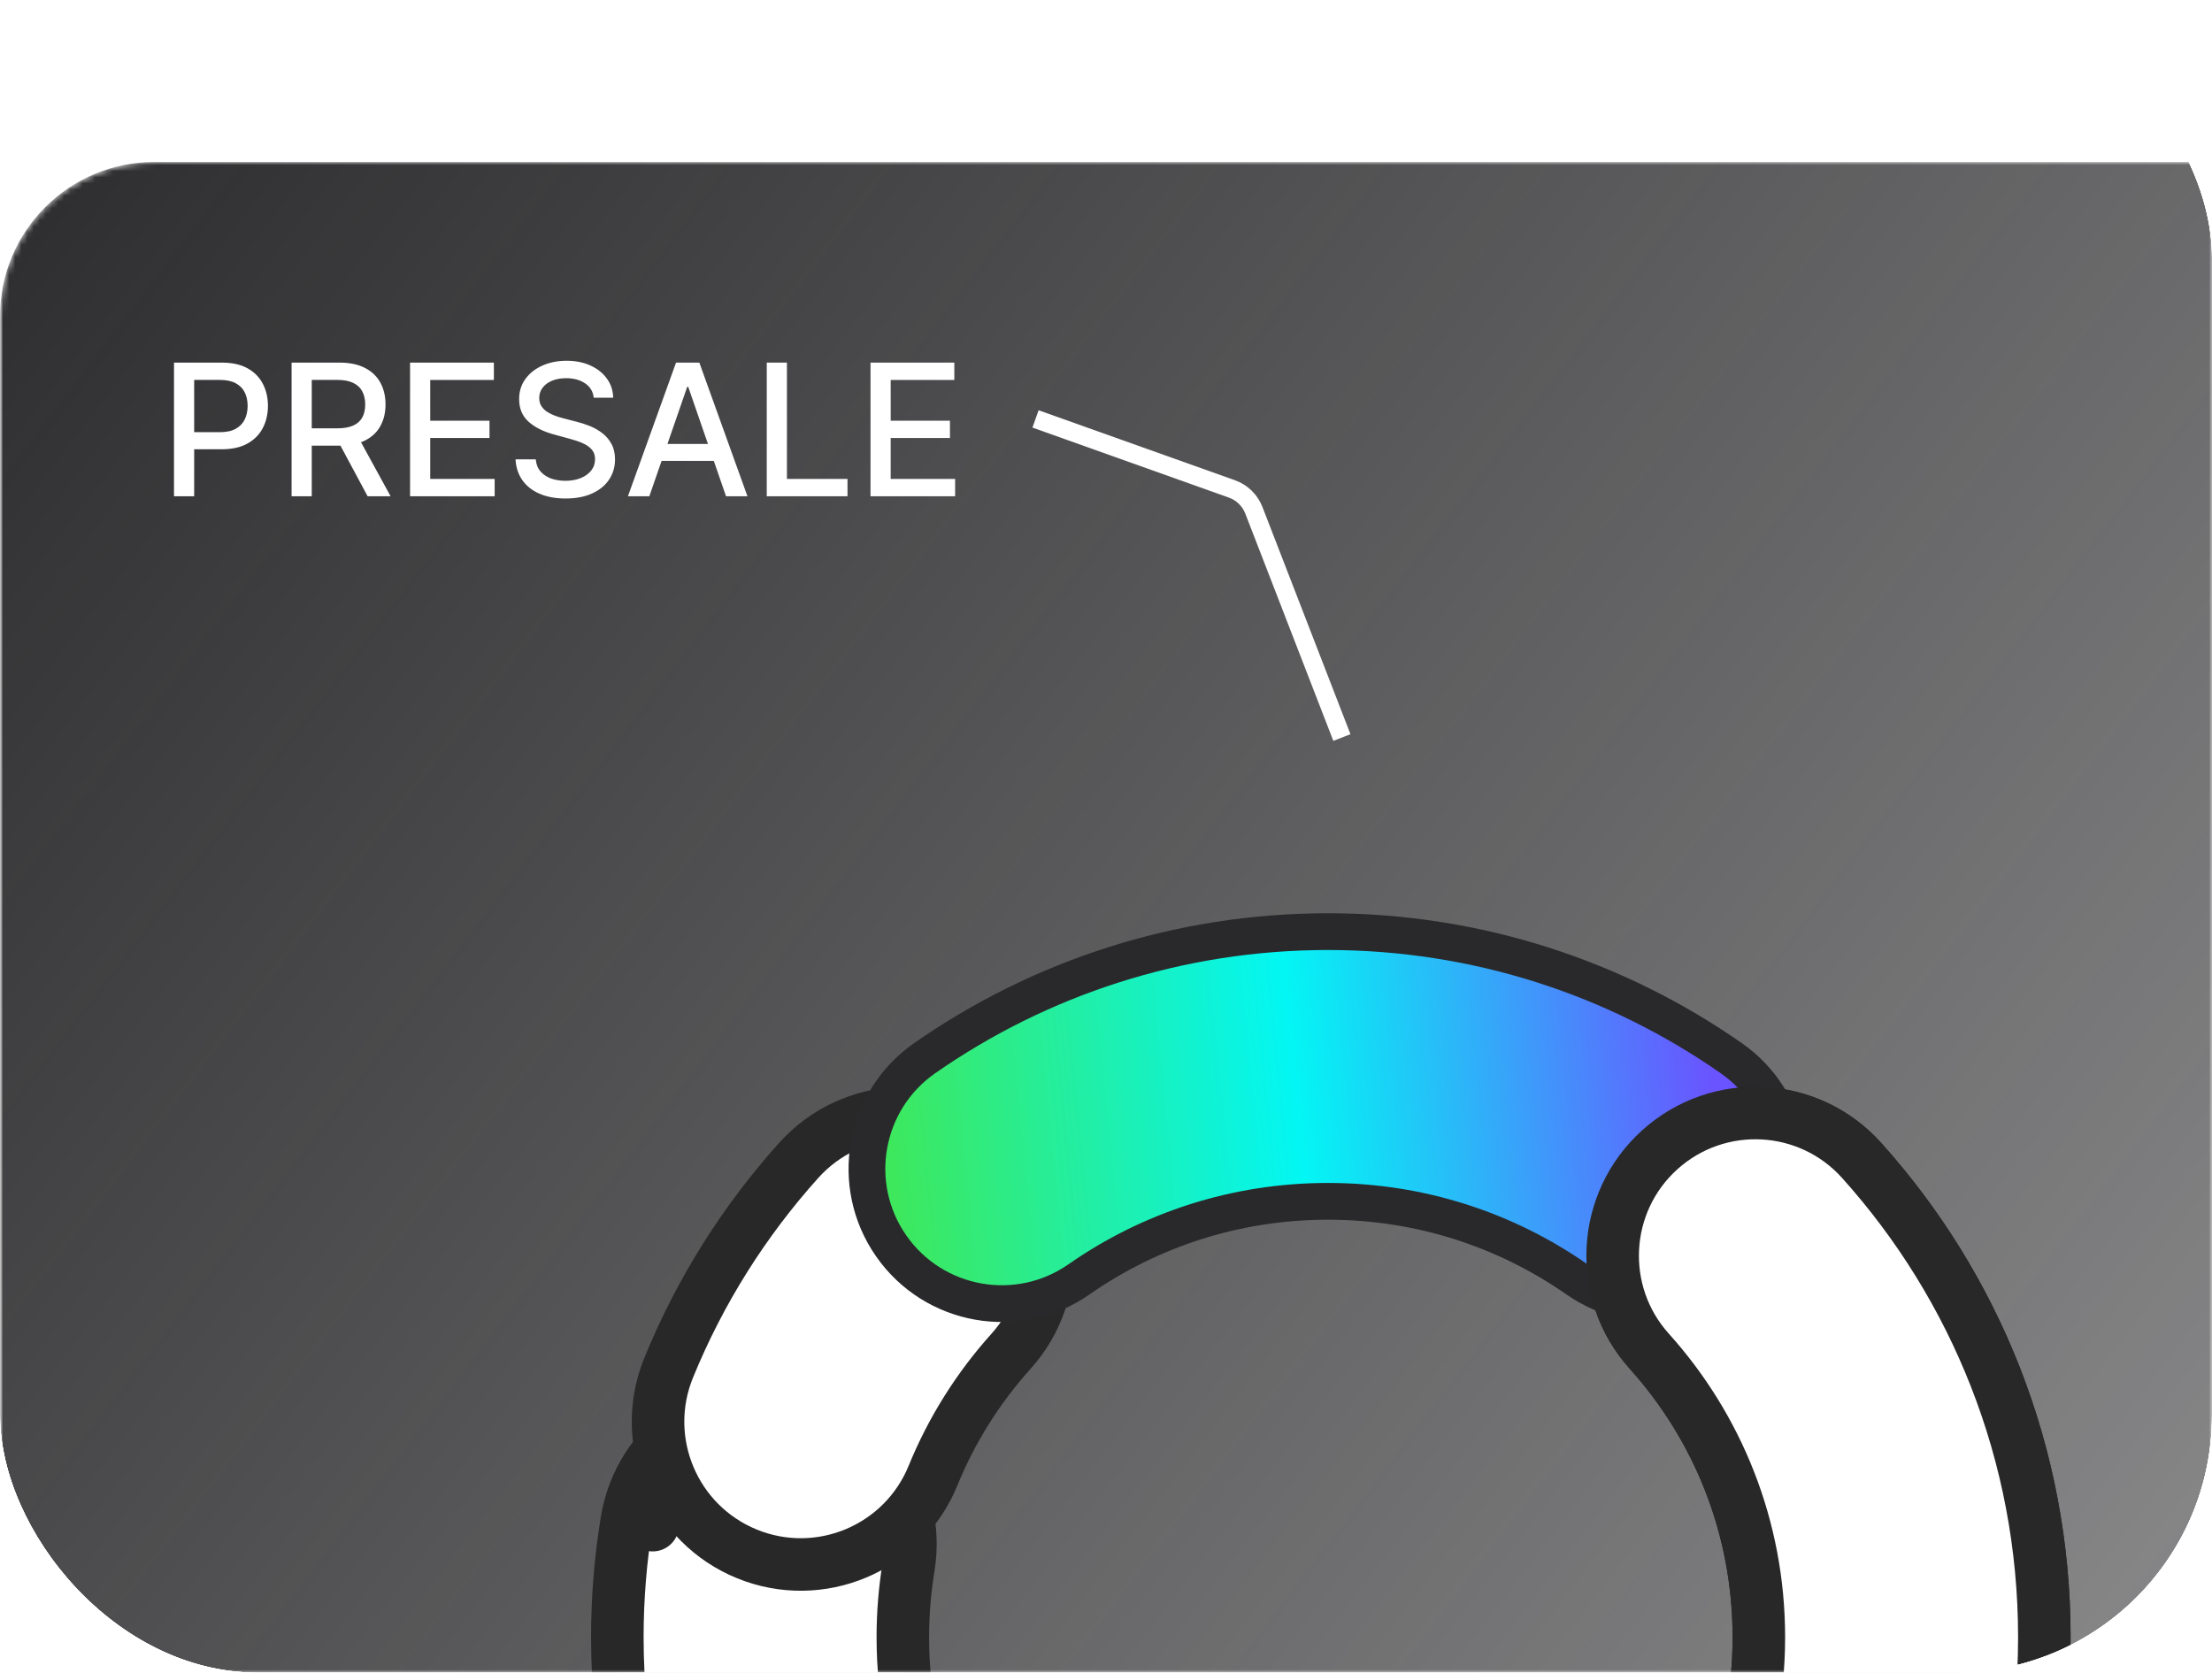 <svg width="361" height="273" viewBox="0 0 361 273" fill="none" xmlns="http://www.w3.org/2000/svg">
<g clip-path="url(#clip0_1992_67)">
<mask id="mask0_1992_67" style="mask-type:luminance" maskUnits="userSpaceOnUse" x="0" y="0" width="361" height="273">
<path d="M0 21C0 9.402 9.402 0 21 0H361V252C361 263.598 351.598 273 340 273H0V21Z" fill="white"/>
</mask>
<g mask="url(#mask0_1992_67)">
<g filter="url(#filter0_di_1992_67)">
<mask id="mask1_1992_67" style="mask-type:luminance" maskUnits="userSpaceOnUse" x="0" y="0" width="433" height="669">
<path d="M407.815 0H25.185C11.276 0 0 11.276 0 25.185V643.607C0 657.516 11.276 668.792 25.185 668.792H407.815C421.724 668.792 433 657.516 433 643.607V25.185C433 11.276 421.724 0 407.815 0Z" fill="white"/>
</mask>
<g mask="url(#mask1_1992_67)">
<path d="M407.815 0H25.185C11.276 0 0 11.276 0 25.185V643.607C0 657.516 11.276 668.792 25.185 668.792H407.815C421.724 668.792 433 657.516 433 643.607V25.185C433 11.276 421.724 0 407.815 0Z" fill="url(#paint0_linear_1992_67)"/>
<path d="M102.293 221.788C101.276 227.98 100.75 234.323 100.75 240.771C100.75 305.082 152.883 357.216 217.194 357.216C281.504 357.216 333.638 305.082 333.638 240.771C333.638 210.866 322.335 183.546 303.805 162.938C295.202 153.37 280.472 152.588 270.905 161.19C261.337 169.793 260.554 184.523 269.157 194.091C280.295 206.478 287.045 222.809 287.045 240.771C287.045 279.349 255.771 310.622 217.194 310.622C178.617 310.622 147.343 279.349 147.343 240.771C147.343 236.862 147.662 233.044 148.271 229.338C150.356 216.642 141.753 204.659 129.057 202.574C116.36 200.489 104.378 209.092 102.293 221.788Z" fill="white"/>
<path d="M102.293 221.788L106.523 222.483M102.293 221.788C101.276 227.98 100.75 234.323 100.75 240.771C100.75 305.082 152.883 357.216 217.194 357.216C281.504 357.216 333.638 305.082 333.638 240.771C333.638 210.866 322.335 183.546 303.805 162.938C295.202 153.37 280.472 152.588 270.905 161.19C261.337 169.793 260.554 184.523 269.157 194.091C280.295 206.478 287.045 222.809 287.045 240.771C287.045 279.349 255.771 310.622 217.194 310.622C178.617 310.622 147.343 279.349 147.343 240.771C147.343 236.862 147.662 233.044 148.271 229.338C150.356 216.642 141.753 204.659 129.057 202.574C116.36 200.489 104.378 209.092 102.293 221.788Z" stroke="#282828" stroke-width="8.574" stroke-linecap="round" stroke-linejoin="round"/>
<path d="M165.011 194.091C173.614 184.523 172.831 169.793 163.263 161.19C153.696 152.588 138.966 153.37 130.363 162.938C121.473 172.826 114.241 184.259 109.123 196.802C104.263 208.715 109.98 222.313 121.893 227.174C133.806 232.034 147.404 226.317 152.264 214.404C155.323 206.907 159.658 200.044 165.011 194.091Z" fill="white" stroke="#282828" stroke-width="8.574" stroke-linecap="round" stroke-linejoin="round"/>
<path d="M176.088 182.371C187.602 174.339 201.58 169.632 216.723 169.632C231.867 169.632 245.845 174.339 257.359 182.371C267.329 189.325 281.048 186.88 288.003 176.91C294.957 166.94 292.512 153.221 282.542 146.266C263.881 133.25 241.161 125.613 216.723 125.613C192.286 125.613 169.566 133.25 150.904 146.266C140.935 153.221 138.49 166.94 145.444 176.91C152.398 186.88 166.118 189.325 176.088 182.371Z" fill="url(#paint1_linear_1992_67)" stroke="#29292B" stroke-width="6"/>
<path d="M303.806 162.938C295.203 153.37 280.473 152.588 270.906 161.19C261.338 169.793 260.555 184.523 269.158 194.091C280.296 206.478 287.045 222.809 287.045 240.771C287.045 279.349 255.772 310.622 217.195 310.622C204.328 310.622 193.898 321.052 193.898 333.919C193.898 346.785 204.328 357.216 217.195 357.216C281.505 357.216 333.639 305.082 333.639 240.771C333.639 210.866 322.336 183.546 303.806 162.938Z" fill="white" stroke="#282828" stroke-width="8.574" stroke-linecap="round" stroke-linejoin="round"/>
</g>
</g>
</g>
<path d="M28.397 81V59.182H36.174C37.871 59.182 39.278 59.491 40.393 60.109C41.508 60.727 42.342 61.572 42.896 62.644C43.45 63.709 43.727 64.91 43.727 66.245C43.727 67.587 43.447 68.795 42.886 69.867C42.332 70.933 41.494 71.778 40.371 72.403C39.256 73.021 37.854 73.329 36.163 73.329H30.815V70.538H35.865C36.938 70.538 37.807 70.354 38.475 69.984C39.143 69.608 39.633 69.097 39.945 68.45C40.258 67.804 40.414 67.069 40.414 66.245C40.414 65.421 40.258 64.69 39.945 64.05C39.633 63.411 39.139 62.91 38.465 62.548C37.797 62.186 36.916 62.005 35.822 62.005H31.689V81H28.397ZM47.587 81V59.182H55.364C57.054 59.182 58.456 59.473 59.572 60.055C60.694 60.638 61.532 61.444 62.086 62.474C62.64 63.496 62.917 64.679 62.917 66.021C62.917 67.356 62.636 68.532 62.075 69.548C61.521 70.556 60.683 71.341 59.561 71.902C58.446 72.463 57.043 72.744 55.353 72.744H49.462V69.91H55.054C56.12 69.91 56.986 69.757 57.654 69.452C58.329 69.146 58.822 68.702 59.135 68.12C59.447 67.538 59.603 66.838 59.603 66.021C59.603 65.197 59.444 64.484 59.124 63.88C58.812 63.276 58.318 62.815 57.643 62.495C56.976 62.168 56.099 62.005 55.012 62.005H50.878V81H47.587ZM58.357 71.156L63.748 81H59.998L54.714 71.156H58.357ZM66.922 81V59.182H80.601V62.016H70.214V68.663H79.888V71.487H70.214V78.166H80.729V81H66.922ZM96.898 64.913C96.785 63.905 96.316 63.124 95.492 62.57C94.668 62.008 93.631 61.728 92.381 61.728C91.487 61.728 90.712 61.87 90.059 62.154C89.406 62.431 88.898 62.815 88.535 63.305C88.18 63.788 88.003 64.338 88.003 64.956C88.003 65.474 88.124 65.922 88.365 66.298C88.614 66.675 88.937 66.991 89.335 67.246C89.739 67.495 90.173 67.704 90.634 67.875C91.096 68.038 91.54 68.173 91.966 68.28L94.097 68.834C94.793 69.004 95.506 69.235 96.238 69.526C96.969 69.817 97.648 70.201 98.273 70.677C98.898 71.153 99.402 71.742 99.785 72.445C100.176 73.148 100.371 73.99 100.371 74.97C100.371 76.206 100.052 77.303 99.413 78.262C98.781 79.221 97.861 79.977 96.653 80.531C95.453 81.085 94.001 81.362 92.296 81.362C90.663 81.362 89.249 81.103 88.056 80.585C86.863 80.066 85.929 79.331 85.254 78.379C84.579 77.421 84.207 76.284 84.136 74.97H87.438C87.502 75.758 87.758 76.415 88.205 76.941C88.66 77.46 89.239 77.847 89.942 78.102C90.652 78.351 91.43 78.475 92.275 78.475C93.205 78.475 94.033 78.329 94.757 78.038C95.489 77.74 96.064 77.328 96.483 76.803C96.902 76.27 97.112 75.648 97.112 74.938C97.112 74.292 96.927 73.763 96.558 73.351C96.195 72.939 95.702 72.598 95.077 72.328C94.459 72.058 93.759 71.82 92.978 71.614L90.4 70.911C88.653 70.435 87.268 69.736 86.245 68.812C85.229 67.889 84.722 66.668 84.722 65.148C84.722 63.891 85.062 62.793 85.744 61.856C86.426 60.918 87.349 60.19 88.514 59.672C89.679 59.146 90.993 58.883 92.456 58.883C93.933 58.883 95.237 59.143 96.366 59.661C97.502 60.18 98.397 60.894 99.05 61.803C99.704 62.705 100.045 63.742 100.073 64.913H96.898ZM105.972 81H102.478L110.33 59.182H114.133L121.985 81H118.49L112.322 63.145H112.151L105.972 81ZM106.558 72.456H117.894V75.226H106.558V72.456ZM125.135 81V59.182H128.427V78.166H138.314V81H125.135ZM142.069 81V59.182H155.748V62.016H145.361V68.663H155.034V71.487H145.361V78.166H155.876V81H142.069Z" fill="white"/>
<path d="M168.998 68.375L201.05 79.8C202.693 80.386 204 81.658 204.631 83.284L218.998 120.375" stroke="white" stroke-width="3"/>
</g>
<defs>
<filter id="filter0_di_1992_67" x="-50.37" y="-25.185" width="533.741" height="769.534" filterUnits="userSpaceOnUse" color-interpolation-filters="sRGB">
<feFlood flood-opacity="0" result="BackgroundImageFix"/>
<feColorMatrix in="SourceAlpha" type="matrix" values="0 0 0 0 0 0 0 0 0 0 0 0 0 0 0 0 0 0 127 0" result="hardAlpha"/>
<feOffset dy="25.185"/>
<feGaussianBlur stdDeviation="25.185"/>
<feComposite in2="hardAlpha" operator="out"/>
<feColorMatrix type="matrix" values="0 0 0 0 0 0 0 0 0 0 0 0 0 0 0 0 0 0 0.5 0"/>
<feBlend mode="normal" in2="BackgroundImageFix" result="effect1_dropShadow_1992_67"/>
<feBlend mode="normal" in="SourceGraphic" in2="effect1_dropShadow_1992_67" result="shape"/>
<feColorMatrix in="SourceAlpha" type="matrix" values="0 0 0 0 0 0 0 0 0 0 0 0 0 0 0 0 0 0 127 0" result="hardAlpha"/>
<feOffset dy="1.259"/>
<feGaussianBlur stdDeviation="1.259"/>
<feComposite in2="hardAlpha" operator="arithmetic" k2="-1" k3="1"/>
<feColorMatrix type="matrix" values="0 0 0 0 1 0 0 0 0 1 0 0 0 0 1 0 0 0 0.1 0"/>
<feBlend mode="normal" in2="shape" result="effect2_innerShadow_1992_67"/>
</filter>
<linearGradient id="paint0_linear_1992_67" x1="0" y1="0" x2="655.912" y2="501.111" gradientUnits="userSpaceOnUse">
<stop stop-color="#2D2D2F"/>
<stop offset="1" stop-color="#2B2B2E" stop-opacity="0.17"/>
</linearGradient>
<linearGradient id="paint1_linear_1992_67" x1="146.966" y1="175.495" x2="280.796" y2="162.122" gradientUnits="userSpaceOnUse">
<stop stop-color="#3DE85D"/>
<stop offset="0.495" stop-color="#03F6F4"/>
<stop offset="1" stop-color="#6A54FF"/>
</linearGradient>
<clipPath id="clip0_1992_67">
<rect width="361" height="273" rx="42" fill="white"/>
</clipPath>
</defs>
</svg>
